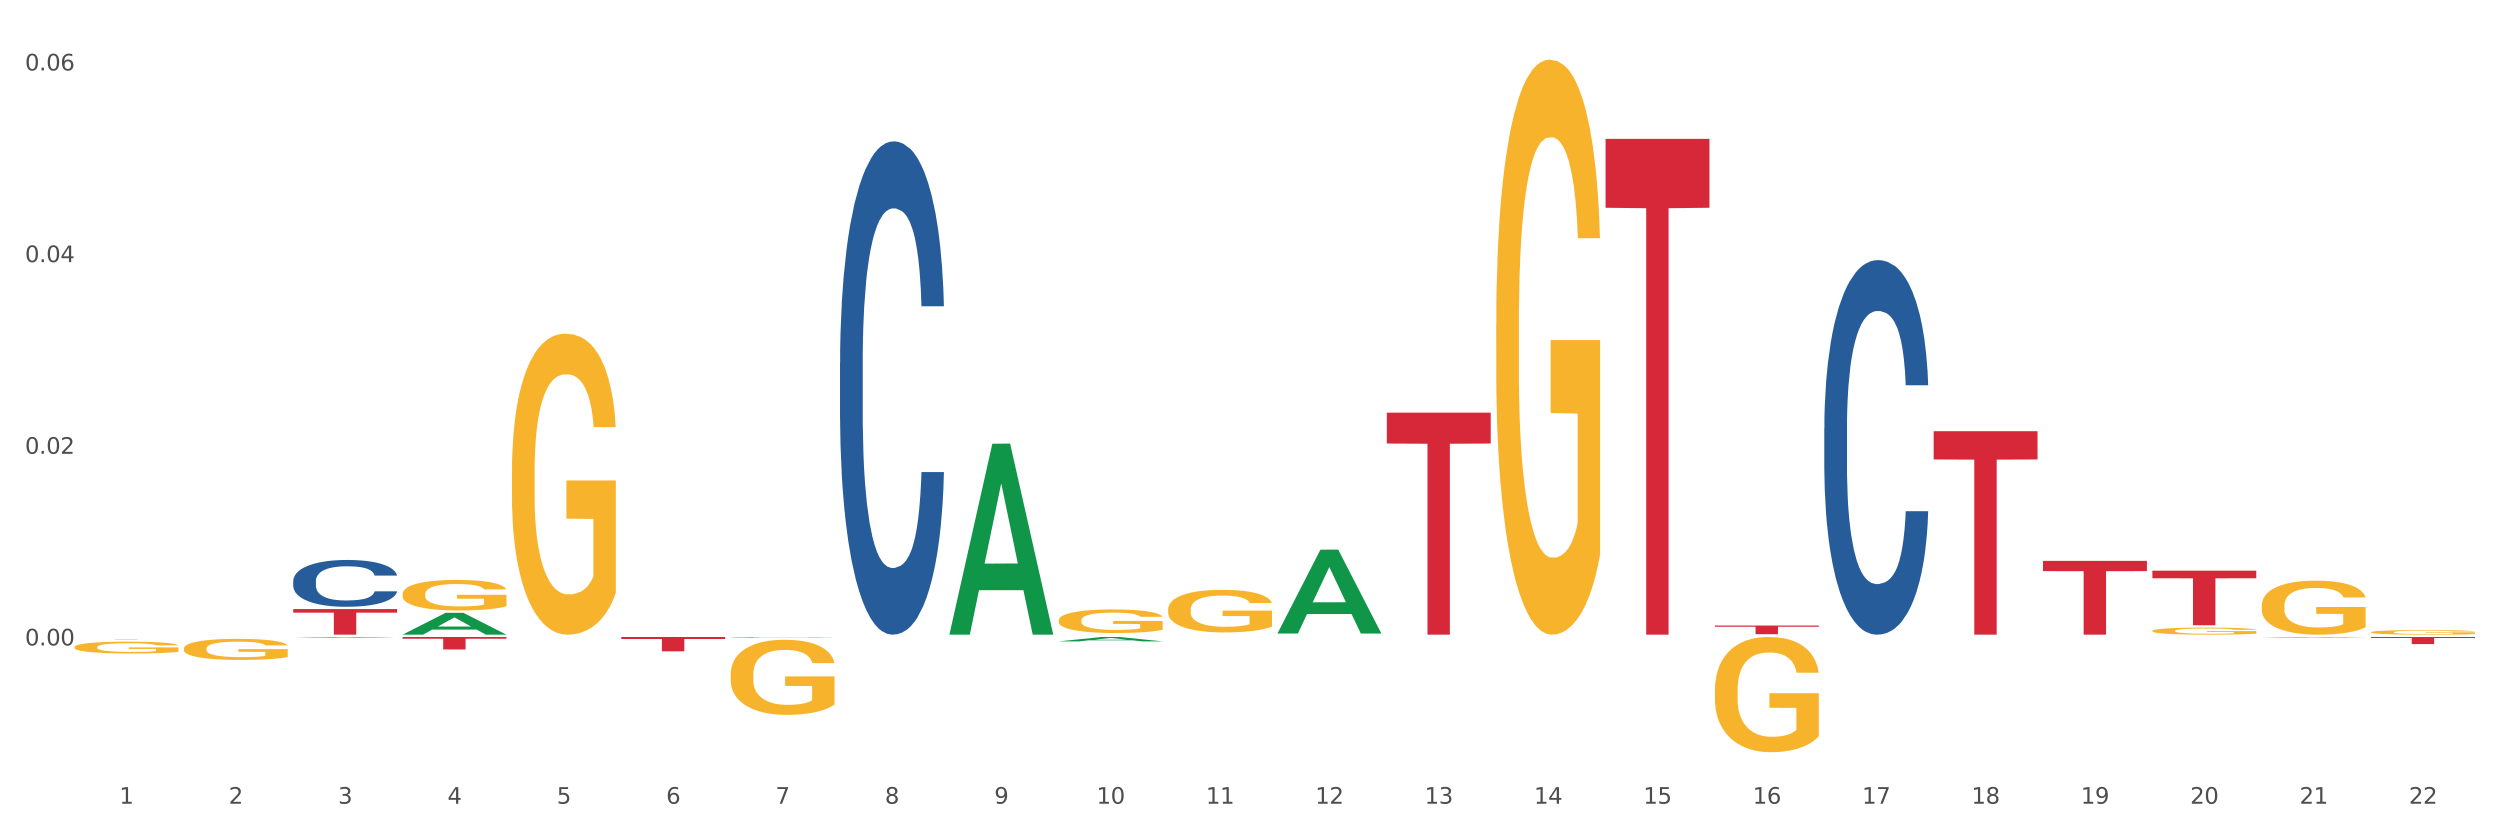 <?xml version="1.0" encoding="utf-8" standalone="no"?>
<!DOCTYPE svg PUBLIC "-//W3C//DTD SVG 1.1//EN"
  "http://www.w3.org/Graphics/SVG/1.1/DTD/svg11.dtd">
<svg xmlns:xlink="http://www.w3.org/1999/xlink" width="1080pt" height="360pt" viewBox="0 0 1080 360" xmlns="http://www.w3.org/2000/svg" version="1.1">
 <rect x="0" y="0" width="1080" height="360" fill="#333333" stroke="none"/>
 <defs>
  <style type="text/css">*{stroke-linejoin: round; stroke-linecap: butt}</style>
 </defs>
 <g id="figure_1">
  <g id="patch_1">
   <path d="M 0 360 
L 1080 360 
L 1080 0 
L 0 0 
z
" style="fill: #ffffff; stroke: #ffffff; stroke-linejoin: miter"/>
  </g>
  <g id="axes_1">
   <g id="matplotlib.axis_1">
    <g id="xtick_1">
     <g id="text_1">
      <!-- 1 -->
      <g style="fill: #4d4d4d" transform="translate(51.562 347.204) scale(0.096 -0.096)">
       <defs>
        <path id="DejaVuSans-31" d="M 794 531 
L 1825 531 
L 1825 4091 
L 703 3866 
L 703 4441 
L 1819 4666 
L 2450 4666 
L 2450 531 
L 3481 531 
L 3481 0 
L 794 0 
L 794 531 
z
" transform="scale(0.016)"/>
       </defs>
       <use xlink:href="#DejaVuSans-31"/>
      </g>
     </g>
    </g>
    <g id="xtick_2">
     <g id="text_2">
      <!-- 2 -->
      <g style="fill: #4d4d4d" transform="translate(98.807 347.204) scale(0.096 -0.096)">
       <defs>
        <path id="DejaVuSans-32" d="M 1228 531 
L 3431 531 
L 3431 0 
L 469 0 
L 469 531 
Q 828 903 1448 1529 
Q 2069 2156 2228 2338 
Q 2531 2678 2651 2914 
Q 2772 3150 2772 3378 
Q 2772 3750 2511 3984 
Q 2250 4219 1831 4219 
Q 1534 4219 1204 4116 
Q 875 4013 500 3803 
L 500 4441 
Q 881 4594 1212 4672 
Q 1544 4750 1819 4750 
Q 2544 4750 2975 4387 
Q 3406 4025 3406 3419 
Q 3406 3131 3298 2873 
Q 3191 2616 2906 2266 
Q 2828 2175 2409 1742 
Q 1991 1309 1228 531 
z
" transform="scale(0.016)"/>
       </defs>
       <use xlink:href="#DejaVuSans-32"/>
      </g>
     </g>
    </g>
    <g id="xtick_3">
     <g id="text_3">
      <!-- 3 -->
      <g style="fill: #4d4d4d" transform="translate(146.052 347.204) scale(0.096 -0.096)">
       <defs>
        <path id="DejaVuSans-33" d="M 2597 2516 
Q 3050 2419 3304 2112 
Q 3559 1806 3559 1356 
Q 3559 666 3084 287 
Q 2609 -91 1734 -91 
Q 1441 -91 1130 -33 
Q 819 25 488 141 
L 488 750 
Q 750 597 1062 519 
Q 1375 441 1716 441 
Q 2309 441 2620 675 
Q 2931 909 2931 1356 
Q 2931 1769 2642 2001 
Q 2353 2234 1838 2234 
L 1294 2234 
L 1294 2753 
L 1863 2753 
Q 2328 2753 2575 2939 
Q 2822 3125 2822 3475 
Q 2822 3834 2567 4026 
Q 2313 4219 1838 4219 
Q 1578 4219 1281 4162 
Q 984 4106 628 3988 
L 628 4550 
Q 988 4650 1302 4700 
Q 1616 4750 1894 4750 
Q 2613 4750 3031 4423 
Q 3450 4097 3450 3541 
Q 3450 3153 3228 2886 
Q 3006 2619 2597 2516 
z
" transform="scale(0.016)"/>
       </defs>
       <use xlink:href="#DejaVuSans-33"/>
      </g>
     </g>
    </g>
    <g id="xtick_4">
     <g id="text_4">
      <!-- 4 -->
      <g style="fill: #4d4d4d" transform="translate(193.297 347.204) scale(0.096 -0.096)">
       <defs>
        <path id="DejaVuSans-34" d="M 2419 4116 
L 825 1625 
L 2419 1625 
L 2419 4116 
z
M 2253 4666 
L 3047 4666 
L 3047 1625 
L 3713 1625 
L 3713 1100 
L 3047 1100 
L 3047 0 
L 2419 0 
L 2419 1100 
L 313 1100 
L 313 1709 
L 2253 4666 
z
" transform="scale(0.016)"/>
       </defs>
       <use xlink:href="#DejaVuSans-34"/>
      </g>
     </g>
    </g>
    <g id="xtick_5">
     <g id="text_5">
      <!-- 5 -->
      <g style="fill: #4d4d4d" transform="translate(240.542 347.204) scale(0.096 -0.096)">
       <defs>
        <path id="DejaVuSans-35" d="M 691 4666 
L 3169 4666 
L 3169 4134 
L 1269 4134 
L 1269 2991 
Q 1406 3038 1543 3061 
Q 1681 3084 1819 3084 
Q 2600 3084 3056 2656 
Q 3513 2228 3513 1497 
Q 3513 744 3044 326 
Q 2575 -91 1722 -91 
Q 1428 -91 1123 -41 
Q 819 9 494 109 
L 494 744 
Q 775 591 1075 516 
Q 1375 441 1709 441 
Q 2250 441 2565 725 
Q 2881 1009 2881 1497 
Q 2881 1984 2565 2268 
Q 2250 2553 1709 2553 
Q 1456 2553 1204 2497 
Q 953 2441 691 2322 
L 691 4666 
z
" transform="scale(0.016)"/>
       </defs>
       <use xlink:href="#DejaVuSans-35"/>
      </g>
     </g>
    </g>
    <g id="xtick_6">
     <g id="text_6">
      <!-- 6 -->
      <g style="fill: #4d4d4d" transform="translate(287.787 347.204) scale(0.096 -0.096)">
       <defs>
        <path id="DejaVuSans-36" d="M 2113 2584 
Q 1688 2584 1439 2293 
Q 1191 2003 1191 1497 
Q 1191 994 1439 701 
Q 1688 409 2113 409 
Q 2538 409 2786 701 
Q 3034 994 3034 1497 
Q 3034 2003 2786 2293 
Q 2538 2584 2113 2584 
z
M 3366 4563 
L 3366 3988 
Q 3128 4100 2886 4159 
Q 2644 4219 2406 4219 
Q 1781 4219 1451 3797 
Q 1122 3375 1075 2522 
Q 1259 2794 1537 2939 
Q 1816 3084 2150 3084 
Q 2853 3084 3261 2657 
Q 3669 2231 3669 1497 
Q 3669 778 3244 343 
Q 2819 -91 2113 -91 
Q 1303 -91 875 529 
Q 447 1150 447 2328 
Q 447 3434 972 4092 
Q 1497 4750 2381 4750 
Q 2619 4750 2861 4703 
Q 3103 4656 3366 4563 
z
" transform="scale(0.016)"/>
       </defs>
       <use xlink:href="#DejaVuSans-36"/>
      </g>
     </g>
    </g>
    <g id="xtick_7">
     <g id="text_7">
      <!-- 7 -->
      <g style="fill: #4d4d4d" transform="translate(335.032 347.204) scale(0.096 -0.096)">
       <defs>
        <path id="DejaVuSans-37" d="M 525 4666 
L 3525 4666 
L 3525 4397 
L 1831 0 
L 1172 0 
L 2766 4134 
L 525 4134 
L 525 4666 
z
" transform="scale(0.016)"/>
       </defs>
       <use xlink:href="#DejaVuSans-37"/>
      </g>
     </g>
    </g>
    <g id="xtick_8">
     <g id="text_8">
      <!-- 8 -->
      <g style="fill: #4d4d4d" transform="translate(382.276 347.204) scale(0.096 -0.096)">
       <defs>
        <path id="DejaVuSans-38" d="M 2034 2216 
Q 1584 2216 1326 1975 
Q 1069 1734 1069 1313 
Q 1069 891 1326 650 
Q 1584 409 2034 409 
Q 2484 409 2743 651 
Q 3003 894 3003 1313 
Q 3003 1734 2745 1975 
Q 2488 2216 2034 2216 
z
M 1403 2484 
Q 997 2584 770 2862 
Q 544 3141 544 3541 
Q 544 4100 942 4425 
Q 1341 4750 2034 4750 
Q 2731 4750 3128 4425 
Q 3525 4100 3525 3541 
Q 3525 3141 3298 2862 
Q 3072 2584 2669 2484 
Q 3125 2378 3379 2068 
Q 3634 1759 3634 1313 
Q 3634 634 3220 271 
Q 2806 -91 2034 -91 
Q 1263 -91 848 271 
Q 434 634 434 1313 
Q 434 1759 690 2068 
Q 947 2378 1403 2484 
z
M 1172 3481 
Q 1172 3119 1398 2916 
Q 1625 2713 2034 2713 
Q 2441 2713 2670 2916 
Q 2900 3119 2900 3481 
Q 2900 3844 2670 4047 
Q 2441 4250 2034 4250 
Q 1625 4250 1398 4047 
Q 1172 3844 1172 3481 
z
" transform="scale(0.016)"/>
       </defs>
       <use xlink:href="#DejaVuSans-38"/>
      </g>
     </g>
    </g>
    <g id="xtick_9">
     <g id="text_9">
      <!-- 9 -->
      <g style="fill: #4d4d4d" transform="translate(429.521 347.204) scale(0.096 -0.096)">
       <defs>
        <path id="DejaVuSans-39" d="M 703 97 
L 703 672 
Q 941 559 1184 500 
Q 1428 441 1663 441 
Q 2288 441 2617 861 
Q 2947 1281 2994 2138 
Q 2813 1869 2534 1725 
Q 2256 1581 1919 1581 
Q 1219 1581 811 2004 
Q 403 2428 403 3163 
Q 403 3881 828 4315 
Q 1253 4750 1959 4750 
Q 2769 4750 3195 4129 
Q 3622 3509 3622 2328 
Q 3622 1225 3098 567 
Q 2575 -91 1691 -91 
Q 1453 -91 1209 -44 
Q 966 3 703 97 
z
M 1959 2075 
Q 2384 2075 2632 2365 
Q 2881 2656 2881 3163 
Q 2881 3666 2632 3958 
Q 2384 4250 1959 4250 
Q 1534 4250 1286 3958 
Q 1038 3666 1038 3163 
Q 1038 2656 1286 2365 
Q 1534 2075 1959 2075 
z
" transform="scale(0.016)"/>
       </defs>
       <use xlink:href="#DejaVuSans-39"/>
      </g>
     </g>
    </g>
    <g id="xtick_10">
     <g id="text_10">
      <!-- 10 -->
      <g style="fill: #4d4d4d" transform="translate(473.712 347.204) scale(0.096 -0.096)">
       <defs>
        <path id="DejaVuSans-30" d="M 2034 4250 
Q 1547 4250 1301 3770 
Q 1056 3291 1056 2328 
Q 1056 1369 1301 889 
Q 1547 409 2034 409 
Q 2525 409 2770 889 
Q 3016 1369 3016 2328 
Q 3016 3291 2770 3770 
Q 2525 4250 2034 4250 
z
M 2034 4750 
Q 2819 4750 3233 4129 
Q 3647 3509 3647 2328 
Q 3647 1150 3233 529 
Q 2819 -91 2034 -91 
Q 1250 -91 836 529 
Q 422 1150 422 2328 
Q 422 3509 836 4129 
Q 1250 4750 2034 4750 
z
" transform="scale(0.016)"/>
       </defs>
       <use xlink:href="#DejaVuSans-31"/>
       <use xlink:href="#DejaVuSans-30" transform="translate(63.623 0)"/>
      </g>
     </g>
    </g>
    <g id="xtick_11">
     <g id="text_11">
      <!-- 11 -->
      <g style="fill: #4d4d4d" transform="translate(520.957 347.204) scale(0.096 -0.096)">
       <use xlink:href="#DejaVuSans-31"/>
       <use xlink:href="#DejaVuSans-31" transform="translate(63.623 0)"/>
      </g>
     </g>
    </g>
    <g id="xtick_12">
     <g id="text_12">
      <!-- 12 -->
      <g style="fill: #4d4d4d" transform="translate(568.202 347.204) scale(0.096 -0.096)">
       <use xlink:href="#DejaVuSans-31"/>
       <use xlink:href="#DejaVuSans-32" transform="translate(63.623 0)"/>
      </g>
     </g>
    </g>
    <g id="xtick_13">
     <g id="text_13">
      <!-- 13 -->
      <g style="fill: #4d4d4d" transform="translate(615.447 347.204) scale(0.096 -0.096)">
       <use xlink:href="#DejaVuSans-31"/>
       <use xlink:href="#DejaVuSans-33" transform="translate(63.623 0)"/>
      </g>
     </g>
    </g>
    <g id="xtick_14">
     <g id="text_14">
      <!-- 14 -->
      <g style="fill: #4d4d4d" transform="translate(662.692 347.204) scale(0.096 -0.096)">
       <use xlink:href="#DejaVuSans-31"/>
       <use xlink:href="#DejaVuSans-34" transform="translate(63.623 0)"/>
      </g>
     </g>
    </g>
    <g id="xtick_15">
     <g id="text_15">
      <!-- 15 -->
      <g style="fill: #4d4d4d" transform="translate(709.937 347.204) scale(0.096 -0.096)">
       <use xlink:href="#DejaVuSans-31"/>
       <use xlink:href="#DejaVuSans-35" transform="translate(63.623 0)"/>
      </g>
     </g>
    </g>
    <g id="xtick_16">
     <g id="text_16">
      <!-- 16 -->
      <g style="fill: #4d4d4d" transform="translate(757.181 347.204) scale(0.096 -0.096)">
       <use xlink:href="#DejaVuSans-31"/>
       <use xlink:href="#DejaVuSans-36" transform="translate(63.623 0)"/>
      </g>
     </g>
    </g>
    <g id="xtick_17">
     <g id="text_17">
      <!-- 17 -->
      <g style="fill: #4d4d4d" transform="translate(804.426 347.204) scale(0.096 -0.096)">
       <use xlink:href="#DejaVuSans-31"/>
       <use xlink:href="#DejaVuSans-37" transform="translate(63.623 0)"/>
      </g>
     </g>
    </g>
    <g id="xtick_18">
     <g id="text_18">
      <!-- 18 -->
      <g style="fill: #4d4d4d" transform="translate(851.671 347.204) scale(0.096 -0.096)">
       <use xlink:href="#DejaVuSans-31"/>
       <use xlink:href="#DejaVuSans-38" transform="translate(63.623 0)"/>
      </g>
     </g>
    </g>
    <g id="xtick_19">
     <g id="text_19">
      <!-- 19 -->
      <g style="fill: #4d4d4d" transform="translate(898.916 347.204) scale(0.096 -0.096)">
       <use xlink:href="#DejaVuSans-31"/>
       <use xlink:href="#DejaVuSans-39" transform="translate(63.623 0)"/>
      </g>
     </g>
    </g>
    <g id="xtick_20">
     <g id="text_20">
      <!-- 20 -->
      <g style="fill: #4d4d4d" transform="translate(946.161 347.204) scale(0.096 -0.096)">
       <use xlink:href="#DejaVuSans-32"/>
       <use xlink:href="#DejaVuSans-30" transform="translate(63.623 0)"/>
      </g>
     </g>
    </g>
    <g id="xtick_21">
     <g id="text_21">
      <!-- 21 -->
      <g style="fill: #4d4d4d" transform="translate(993.406 347.204) scale(0.096 -0.096)">
       <use xlink:href="#DejaVuSans-32"/>
       <use xlink:href="#DejaVuSans-31" transform="translate(63.623 0)"/>
      </g>
     </g>
    </g>
    <g id="xtick_22">
     <g id="text_22">
      <!-- 22 -->
      <g style="fill: #4d4d4d" transform="translate(1040.651 347.204) scale(0.096 -0.096)">
       <use xlink:href="#DejaVuSans-32"/>
       <use xlink:href="#DejaVuSans-32" transform="translate(63.623 0)"/>
      </g>
     </g>
    </g>
    <g id="xtick_23"/>
    <g id="xtick_24"/>
    <g id="xtick_25"/>
    <g id="xtick_26"/>
    <g id="xtick_27"/>
    <g id="xtick_28"/>
    <g id="xtick_29"/>
    <g id="xtick_30"/>
    <g id="xtick_31"/>
    <g id="xtick_32"/>
    <g id="xtick_33"/>
    <g id="xtick_34"/>
    <g id="xtick_35"/>
    <g id="xtick_36"/>
    <g id="xtick_37"/>
    <g id="xtick_38"/>
    <g id="xtick_39"/>
    <g id="xtick_40"/>
    <g id="xtick_41"/>
    <g id="xtick_42"/>
    <g id="xtick_43"/>
   </g>
   <g id="matplotlib.axis_2">
    <g id="ytick_1">
     <g id="text_23">
      <!-- 0.00 -->
      <g style="fill: #4d4d4d" transform="translate(10.8 278.827) scale(0.096 -0.096)">
       <defs>
        <path id="DejaVuSans-2e" d="M 684 794 
L 1344 794 
L 1344 0 
L 684 0 
L 684 794 
z
" transform="scale(0.016)"/>
       </defs>
       <use xlink:href="#DejaVuSans-30"/>
       <use xlink:href="#DejaVuSans-2e" transform="translate(63.623 0)"/>
       <use xlink:href="#DejaVuSans-30" transform="translate(95.41 0)"/>
       <use xlink:href="#DejaVuSans-30" transform="translate(159.033 0)"/>
      </g>
     </g>
    </g>
    <g id="ytick_2">
     <g id="text_24">
      <!-- 0.02 -->
      <g style="fill: #4d4d4d" transform="translate(10.8 196.031) scale(0.096 -0.096)">
       <use xlink:href="#DejaVuSans-30"/>
       <use xlink:href="#DejaVuSans-2e" transform="translate(63.623 0)"/>
       <use xlink:href="#DejaVuSans-30" transform="translate(95.41 0)"/>
       <use xlink:href="#DejaVuSans-32" transform="translate(159.033 0)"/>
      </g>
     </g>
    </g>
    <g id="ytick_3">
     <g id="text_25">
      <!-- 0.04 -->
      <g style="fill: #4d4d4d" transform="translate(10.8 113.236) scale(0.096 -0.096)">
       <use xlink:href="#DejaVuSans-30"/>
       <use xlink:href="#DejaVuSans-2e" transform="translate(63.623 0)"/>
       <use xlink:href="#DejaVuSans-30" transform="translate(95.41 0)"/>
       <use xlink:href="#DejaVuSans-34" transform="translate(159.033 0)"/>
      </g>
     </g>
    </g>
    <g id="ytick_4">
     <g id="text_26">
      <!-- 0.06 -->
      <g style="fill: #4d4d4d" transform="translate(10.8 30.44) scale(0.096 -0.096)">
       <use xlink:href="#DejaVuSans-30"/>
       <use xlink:href="#DejaVuSans-2e" transform="translate(63.623 0)"/>
       <use xlink:href="#DejaVuSans-30" transform="translate(95.41 0)"/>
       <use xlink:href="#DejaVuSans-36" transform="translate(159.033 0)"/>
      </g>
     </g>
    </g>
    <g id="ytick_5"/>
    <g id="ytick_6"/>
    <g id="ytick_7"/>
    <g id="ytick_8"/>
   </g>
   <g id="PolyCollection_1">
    <path d="M 126.665 275.571 
L 126.711 275.57 
L 145.219 275.18 
L 152.9 275.179 
L 171.547 275.571 
L 162.663 275.571 
L 158.638 275.48 
L 139.528 275.48 
L 139.389 275.482 
L 135.502 275.571 
L 126.665 275.571 
L 126.665 275.571 
L 141.934 275.426 
L 156.232 275.425 
L 149.152 275.263 
L 149.06 275.262 
L 148.967 275.263 
L 141.888 275.425 
L 141.934 275.426 
L 126.665 275.571 
z
" clip-path="url(#pde8f5e3d32)" style="fill: #109648"/>
    <path d="M 173.91 274.164 
L 173.956 274.155 
L 192.464 264.741 
L 200.145 264.732 
L 218.792 274.182 
L 209.908 274.182 
L 205.883 271.981 
L 186.773 271.981 
L 186.634 272.017 
L 182.747 274.182 
L 173.91 274.182 
L 173.91 274.164 
L 189.179 270.668 
L 203.477 270.659 
L 196.397 266.746 
L 196.305 266.729 
L 196.212 266.755 
L 189.133 270.659 
L 189.179 270.668 
L 173.91 274.164 
z
" clip-path="url(#pde8f5e3d32)" style="fill: #109648"/>
    <path d="M 410.134 274.027 
L 410.18 273.949 
L 428.689 191.696 
L 436.37 191.618 
L 455.017 274.182 
L 446.133 274.182 
L 442.107 254.956 
L 422.997 254.956 
L 422.858 255.266 
L 418.972 274.182 
L 410.134 274.182 
L 410.134 274.027 
L 425.403 243.482 
L 439.701 243.405 
L 432.622 209.216 
L 432.529 209.061 
L 432.437 209.294 
L 425.357 243.405 
L 425.403 243.482 
L 410.134 274.027 
z
" clip-path="url(#pde8f5e3d32)" style="fill: #109648"/>
    <path d="M 457.379 277.069 
L 457.425 277.068 
L 475.933 275.181 
L 483.614 275.179 
L 502.262 277.073 
L 493.378 277.073 
L 489.352 276.632 
L 470.242 276.632 
L 470.103 276.639 
L 466.217 277.073 
L 457.379 277.073 
L 457.379 277.069 
L 472.648 276.369 
L 486.946 276.367 
L 479.866 275.583 
L 479.774 275.579 
L 479.681 275.585 
L 472.602 276.367 
L 472.648 276.369 
L 457.379 277.069 
z
" clip-path="url(#pde8f5e3d32)" style="fill: #109648"/>
    <path d="M 551.869 273.61 
L 551.915 273.576 
L 570.423 237.453 
L 578.104 237.419 
L 596.751 273.678 
L 587.867 273.678 
L 583.842 265.235 
L 564.732 265.235 
L 564.593 265.371 
L 560.706 273.678 
L 551.869 273.678 
L 551.869 273.61 
L 567.138 260.196 
L 581.436 260.162 
L 574.356 245.148 
L 574.264 245.079 
L 574.171 245.182 
L 567.092 260.162 
L 567.138 260.196 
L 551.869 273.61 
z
" clip-path="url(#pde8f5e3d32)" style="fill: #109648"/>
    <path d="M 977.072 275.495 
L 977.119 275.495 
L 995.627 275.18 
L 1003.308 275.179 
L 1021.955 275.496 
L 1013.071 275.496 
L 1009.046 275.422 
L 989.936 275.422 
L 989.797 275.424 
L 985.91 275.496 
L 977.072 275.496 
L 977.072 275.495 
L 992.342 275.378 
L 1006.64 275.378 
L 999.56 275.247 
L 999.468 275.246 
L 999.375 275.247 
L 992.296 275.378 
L 992.342 275.378 
L 977.072 275.495 
z
" clip-path="url(#pde8f5e3d32)" style="fill: #109648"/>
    <path d="M 315.644 291.381 
L 315.697 291.351 
L 315.697 290.285 
L 315.803 289.366 
L 316.333 287.145 
L 317.128 285.309 
L 317.711 284.331 
L 318.294 283.531 
L 318.983 282.732 
L 319.83 281.902 
L 321.367 280.688 
L 322.321 280.066 
L 323.487 279.414 
L 325.606 278.466 
L 327.143 277.933 
L 328.733 277.489 
L 331.329 276.956 
L 333.025 276.719 
L 334.827 276.541 
L 336.999 276.423 
L 338.642 276.393 
L 342.245 276.482 
L 345.319 276.748 
L 346.802 276.956 
L 348.71 277.311 
L 349.717 277.548 
L 351.36 278.022 
L 353.055 278.644 
L 354.221 279.177 
L 355.97 280.184 
L 357.294 281.191 
L 358.513 282.435 
L 359.149 283.294 
L 359.626 284.094 
L 360.05 285.012 
L 360.474 286.464 
L 350.936 286.464 
L 350.565 285.427 
L 349.982 284.45 
L 349.134 283.502 
L 348.392 282.909 
L 347.12 282.169 
L 345.955 281.695 
L 344.736 281.339 
L 343.252 281.043 
L 342.086 280.895 
L 340.444 280.777 
L 337.211 280.806 
L 335.039 281.043 
L 333.555 281.339 
L 332.601 281.606 
L 331.753 281.902 
L 330.799 282.317 
L 329.687 282.939 
L 328.892 283.502 
L 328.097 284.213 
L 327.461 284.923 
L 326.878 285.753 
L 326.401 286.641 
L 326.03 287.56 
L 325.712 288.685 
L 325.447 290.551 
L 325.447 294.609 
L 325.553 295.527 
L 325.818 296.742 
L 326.136 297.66 
L 326.666 298.756 
L 327.143 299.497 
L 328.044 300.563 
L 329.051 301.451 
L 329.846 302.014 
L 330.64 302.488 
L 332.018 303.14 
L 333.555 303.673 
L 334.88 303.999 
L 336.681 304.295 
L 337.9 304.413 
L 338.96 304.473 
L 341.556 304.473 
L 343.411 304.384 
L 345.478 304.177 
L 347.067 303.91 
L 348.392 303.584 
L 349.876 303.051 
L 350.83 302.547 
L 350.83 296.357 
L 339.172 296.327 
L 339.172 292.21 
L 360.527 292.21 
L 360.527 304.295 
L 359.626 304.917 
L 358.619 305.48 
L 357.559 305.983 
L 355.97 306.605 
L 354.062 307.198 
L 352.366 307.612 
L 350.565 307.968 
L 348.445 308.294 
L 345.69 308.59 
L 343.994 308.708 
L 341.874 308.797 
L 339.384 308.827 
L 337.211 308.768 
L 335.092 308.62 
L 332.866 308.353 
L 330.693 307.968 
L 329.051 307.583 
L 327.408 307.109 
L 325.659 306.487 
L 324.282 305.894 
L 323.222 305.361 
L 322.056 304.68 
L 320.784 303.791 
L 319.83 302.992 
L 318.983 302.162 
L 318.082 301.096 
L 317.446 300.178 
L 316.81 299.023 
L 316.439 298.164 
L 316.015 296.831 
L 315.697 294.965 
L 315.644 291.381 
z
" clip-path="url(#pde8f5e3d32)" style="fill: #f7b32b"/>
    <path d="M 693.603 59.986 
L 738.486 59.986 
L 738.486 89.752 
L 720.831 89.954 
L 720.831 274.182 
L 711.152 274.182 
L 711.152 89.954 
L 693.603 89.752 
L 693.603 60.188 
L 693.603 59.986 
z
" clip-path="url(#pde8f5e3d32)" style="fill: #d62839"/>
    <path d="M 221.154 204.236 
L 221.207 204.118 
L 221.207 199.843 
L 221.313 196.161 
L 221.843 187.255 
L 222.638 179.892 
L 223.221 175.973 
L 223.804 172.767 
L 224.493 169.561 
L 225.341 166.236 
L 226.877 161.367 
L 227.831 158.873 
L 228.997 156.26 
L 231.117 152.46 
L 232.653 150.323 
L 234.243 148.541 
L 236.84 146.404 
L 238.535 145.454 
L 240.337 144.741 
L 242.51 144.266 
L 244.152 144.148 
L 247.756 144.504 
L 250.829 145.573 
L 252.313 146.404 
L 254.22 147.829 
L 255.227 148.779 
L 256.87 150.679 
L 258.566 153.173 
L 259.731 155.31 
L 261.48 159.348 
L 262.805 163.386 
L 264.024 168.373 
L 264.659 171.817 
L 265.136 175.023 
L 265.56 178.705 
L 265.984 184.523 
L 256.446 184.523 
L 256.075 180.367 
L 255.492 176.448 
L 254.644 172.648 
L 253.902 170.273 
L 252.631 167.304 
L 251.465 165.404 
L 250.246 163.979 
L 248.762 162.792 
L 247.597 162.198 
L 245.954 161.723 
L 242.721 161.842 
L 240.549 162.792 
L 239.065 163.979 
L 238.111 165.048 
L 237.263 166.236 
L 236.31 167.898 
L 235.197 170.392 
L 234.402 172.648 
L 233.607 175.498 
L 232.971 178.348 
L 232.388 181.673 
L 231.911 185.236 
L 231.541 188.917 
L 231.223 193.43 
L 230.958 200.911 
L 230.958 217.18 
L 231.064 220.862 
L 231.329 225.731 
L 231.647 229.412 
L 232.176 233.806 
L 232.653 236.775 
L 233.554 241.05 
L 234.561 244.612 
L 235.356 246.869 
L 236.151 248.769 
L 237.528 251.381 
L 239.065 253.519 
L 240.39 254.825 
L 242.192 256.013 
L 243.41 256.488 
L 244.47 256.725 
L 247.067 256.725 
L 248.921 256.369 
L 250.988 255.538 
L 252.578 254.469 
L 253.902 253.163 
L 255.386 251.025 
L 256.34 249.006 
L 256.34 224.187 
L 244.682 224.068 
L 244.682 207.562 
L 266.037 207.562 
L 266.037 256.013 
L 265.136 258.506 
L 264.129 260.763 
L 263.07 262.782 
L 261.48 265.275 
L 259.572 267.65 
L 257.877 269.313 
L 256.075 270.738 
L 253.955 272.044 
L 251.2 273.232 
L 249.504 273.707 
L 247.385 274.063 
L 244.894 274.182 
L 242.721 273.944 
L 240.602 273.351 
L 238.376 272.282 
L 236.204 270.738 
L 234.561 269.194 
L 232.918 267.294 
L 231.17 264.8 
L 229.792 262.425 
L 228.732 260.288 
L 227.566 257.556 
L 226.295 253.994 
L 225.341 250.787 
L 224.493 247.462 
L 223.592 243.187 
L 222.956 239.506 
L 222.32 234.875 
L 221.949 231.431 
L 221.525 226.087 
L 221.207 218.606 
L 221.154 204.236 
z
" clip-path="url(#pde8f5e3d32)" style="fill: #f7b32b"/>
    <path d="M 929.828 272.534 
L 929.881 272.531 
L 929.881 272.43 
L 929.987 272.343 
L 930.516 272.134 
L 931.311 271.96 
L 931.894 271.868 
L 932.477 271.792 
L 933.166 271.717 
L 934.014 271.638 
L 935.551 271.524 
L 936.504 271.465 
L 937.67 271.403 
L 939.79 271.314 
L 941.326 271.263 
L 942.916 271.221 
L 945.513 271.171 
L 947.208 271.149 
L 949.01 271.132 
L 951.183 271.121 
L 952.825 271.118 
L 956.429 271.126 
L 959.502 271.151 
L 960.986 271.171 
L 962.893 271.205 
L 963.9 271.227 
L 965.543 271.272 
L 967.239 271.331 
L 968.404 271.381 
L 970.153 271.476 
L 971.478 271.571 
L 972.697 271.689 
L 973.333 271.77 
L 973.809 271.845 
L 974.233 271.932 
L 974.657 272.069 
L 965.119 272.069 
L 964.748 271.971 
L 964.165 271.879 
L 963.317 271.789 
L 962.576 271.733 
L 961.304 271.663 
L 960.138 271.619 
L 958.919 271.585 
L 957.435 271.557 
L 956.27 271.543 
L 954.627 271.532 
L 951.395 271.535 
L 949.222 271.557 
L 947.738 271.585 
L 946.784 271.61 
L 945.937 271.638 
L 944.983 271.677 
L 943.87 271.736 
L 943.075 271.789 
L 942.28 271.857 
L 941.644 271.924 
L 941.062 272.002 
L 940.585 272.086 
L 940.214 272.173 
L 939.896 272.279 
L 939.631 272.455 
L 939.631 272.839 
L 939.737 272.925 
L 940.002 273.04 
L 940.32 273.127 
L 940.85 273.23 
L 941.326 273.3 
L 942.227 273.401 
L 943.234 273.485 
L 944.029 273.538 
L 944.824 273.583 
L 946.202 273.645 
L 947.738 273.695 
L 949.063 273.726 
L 950.865 273.754 
L 952.083 273.765 
L 953.143 273.77 
L 955.74 273.77 
L 957.594 273.762 
L 959.661 273.742 
L 961.251 273.717 
L 962.576 273.687 
L 964.059 273.636 
L 965.013 273.589 
L 965.013 273.004 
L 953.355 273.001 
L 953.355 272.612 
L 974.71 272.612 
L 974.71 273.754 
L 973.809 273.812 
L 972.803 273.866 
L 971.743 273.913 
L 970.153 273.972 
L 968.245 274.028 
L 966.55 274.067 
L 964.748 274.101 
L 962.629 274.131 
L 959.873 274.159 
L 958.177 274.171 
L 956.058 274.179 
L 953.567 274.182 
L 951.395 274.176 
L 949.275 274.162 
L 947.049 274.137 
L 944.877 274.101 
L 943.234 274.064 
L 941.591 274.019 
L 939.843 273.961 
L 938.465 273.905 
L 937.405 273.854 
L 936.239 273.79 
L 934.968 273.706 
L 934.014 273.631 
L 933.166 273.552 
L 932.265 273.451 
L 931.629 273.365 
L 930.993 273.256 
L 930.622 273.174 
L 930.199 273.049 
L 929.881 272.872 
L 929.828 272.534 
z
" clip-path="url(#pde8f5e3d32)" style="fill: #f7b32b"/>
    <path d="M 1024.317 273.112 
L 1024.37 273.11 
L 1024.37 273.044 
L 1024.476 272.988 
L 1025.006 272.852 
L 1025.801 272.739 
L 1026.384 272.679 
L 1026.967 272.63 
L 1027.656 272.581 
L 1028.504 272.53 
L 1030.04 272.456 
L 1030.994 272.418 
L 1032.16 272.378 
L 1034.28 272.319 
L 1035.816 272.287 
L 1037.406 272.259 
L 1040.002 272.227 
L 1041.698 272.212 
L 1043.5 272.201 
L 1045.672 272.194 
L 1047.315 272.192 
L 1050.918 272.198 
L 1053.992 272.214 
L 1055.476 272.227 
L 1057.383 272.249 
L 1058.39 272.263 
L 1060.033 272.292 
L 1061.728 272.33 
L 1062.894 272.363 
L 1064.643 272.425 
L 1065.968 272.487 
L 1067.186 272.563 
L 1067.822 272.616 
L 1068.299 272.665 
L 1068.723 272.721 
L 1069.147 272.81 
L 1059.609 272.81 
L 1059.238 272.746 
L 1058.655 272.686 
L 1057.807 272.628 
L 1057.065 272.592 
L 1055.793 272.547 
L 1054.628 272.517 
L 1053.409 272.496 
L 1051.925 272.477 
L 1050.759 272.468 
L 1049.117 272.461 
L 1045.884 272.463 
L 1043.712 272.477 
L 1042.228 272.496 
L 1041.274 272.512 
L 1040.426 272.53 
L 1039.473 272.556 
L 1038.36 272.594 
L 1037.565 272.628 
L 1036.77 272.672 
L 1036.134 272.715 
L 1035.551 272.766 
L 1035.074 272.821 
L 1034.703 272.877 
L 1034.385 272.946 
L 1034.121 273.061 
L 1034.121 273.31 
L 1034.227 273.366 
L 1034.491 273.44 
L 1034.809 273.497 
L 1035.339 273.564 
L 1035.816 273.609 
L 1036.717 273.675 
L 1037.724 273.729 
L 1038.519 273.764 
L 1039.314 273.793 
L 1040.691 273.833 
L 1042.228 273.866 
L 1043.553 273.886 
L 1045.354 273.904 
L 1046.573 273.911 
L 1047.633 273.915 
L 1050.23 273.915 
L 1052.084 273.909 
L 1054.151 273.897 
L 1055.741 273.88 
L 1057.065 273.86 
L 1058.549 273.827 
L 1059.503 273.797 
L 1059.503 273.417 
L 1047.845 273.415 
L 1047.845 273.162 
L 1069.2 273.162 
L 1069.2 273.904 
L 1068.299 273.942 
L 1067.292 273.976 
L 1066.233 274.007 
L 1064.643 274.045 
L 1062.735 274.082 
L 1061.04 274.107 
L 1059.238 274.129 
L 1057.118 274.149 
L 1054.363 274.167 
L 1052.667 274.175 
L 1050.547 274.18 
L 1048.057 274.182 
L 1045.884 274.178 
L 1043.765 274.169 
L 1041.539 274.153 
L 1039.367 274.129 
L 1037.724 274.105 
L 1036.081 274.076 
L 1034.333 274.038 
L 1032.955 274.002 
L 1031.895 273.969 
L 1030.729 273.927 
L 1029.457 273.873 
L 1028.504 273.824 
L 1027.656 273.773 
L 1026.755 273.708 
L 1026.119 273.651 
L 1025.483 273.58 
L 1025.112 273.528 
L 1024.688 273.446 
L 1024.37 273.331 
L 1024.317 273.112 
z
" clip-path="url(#pde8f5e3d32)" style="fill: #f7b32b"/>
    <path d="M 977.072 261.634 
L 977.125 261.613 
L 977.125 260.846 
L 977.231 260.185 
L 977.761 258.587 
L 978.556 257.267 
L 979.139 256.564 
L 979.722 255.988 
L 980.411 255.413 
L 981.259 254.817 
L 982.795 253.943 
L 983.749 253.496 
L 984.915 253.027 
L 987.035 252.345 
L 988.571 251.962 
L 990.161 251.642 
L 992.758 251.259 
L 994.453 251.088 
L 996.255 250.961 
L 998.428 250.875 
L 1000.07 250.854 
L 1003.674 250.918 
L 1006.747 251.11 
L 1008.231 251.259 
L 1010.138 251.515 
L 1011.145 251.685 
L 1012.788 252.026 
L 1014.484 252.473 
L 1015.649 252.857 
L 1017.398 253.581 
L 1018.723 254.305 
L 1019.942 255.2 
L 1020.577 255.818 
L 1021.054 256.393 
L 1021.478 257.054 
L 1021.902 258.097 
L 1012.364 258.097 
L 1011.993 257.352 
L 1011.41 256.649 
L 1010.562 255.967 
L 1009.82 255.541 
L 1008.549 255.008 
L 1007.383 254.667 
L 1006.164 254.412 
L 1004.68 254.199 
L 1003.515 254.092 
L 1001.872 254.007 
L 998.639 254.028 
L 996.467 254.199 
L 994.983 254.412 
L 994.029 254.604 
L 993.181 254.817 
L 992.228 255.115 
L 991.115 255.562 
L 990.32 255.967 
L 989.525 256.478 
L 988.889 256.99 
L 988.306 257.586 
L 987.829 258.225 
L 987.459 258.886 
L 987.141 259.695 
L 986.876 261.037 
L 986.876 263.956 
L 986.982 264.616 
L 987.247 265.49 
L 987.565 266.15 
L 988.094 266.938 
L 988.571 267.471 
L 989.472 268.238 
L 990.479 268.877 
L 991.274 269.282 
L 992.069 269.623 
L 993.446 270.091 
L 994.983 270.475 
L 996.308 270.709 
L 998.11 270.922 
L 999.328 271.008 
L 1000.388 271.05 
L 1002.985 271.05 
L 1004.839 270.986 
L 1006.906 270.837 
L 1008.496 270.645 
L 1009.82 270.411 
L 1011.304 270.028 
L 1012.258 269.665 
L 1012.258 265.213 
L 1000.6 265.192 
L 1000.6 262.23 
L 1021.955 262.23 
L 1021.955 270.922 
L 1021.054 271.37 
L 1020.047 271.774 
L 1018.988 272.137 
L 1017.398 272.584 
L 1015.49 273.01 
L 1013.795 273.308 
L 1011.993 273.564 
L 1009.873 273.798 
L 1007.118 274.011 
L 1005.422 274.097 
L 1003.303 274.16 
L 1000.812 274.182 
L 998.639 274.139 
L 996.52 274.033 
L 994.294 273.841 
L 992.122 273.564 
L 990.479 273.287 
L 988.836 272.946 
L 987.088 272.499 
L 985.71 272.073 
L 984.65 271.689 
L 983.484 271.199 
L 982.213 270.56 
L 981.259 269.985 
L 980.411 269.388 
L 979.51 268.621 
L 978.874 267.961 
L 978.238 267.13 
L 977.867 266.512 
L 977.443 265.554 
L 977.125 264.212 
L 977.072 261.634 
z
" clip-path="url(#pde8f5e3d32)" style="fill: #f7b32b"/>
    <path d="M 504.624 263.315 
L 504.677 263.299 
L 504.677 262.693 
L 504.783 262.172 
L 505.313 260.911 
L 506.107 259.869 
L 506.69 259.314 
L 507.273 258.861 
L 507.962 258.407 
L 508.81 257.936 
L 510.347 257.247 
L 511.301 256.894 
L 512.466 256.524 
L 514.586 255.986 
L 516.123 255.683 
L 517.712 255.431 
L 520.309 255.129 
L 522.005 254.994 
L 523.806 254.893 
L 525.979 254.826 
L 527.621 254.809 
L 531.225 254.86 
L 534.298 255.011 
L 535.782 255.129 
L 537.69 255.33 
L 538.696 255.465 
L 540.339 255.734 
L 542.035 256.087 
L 543.201 256.389 
L 544.949 256.961 
L 546.274 257.532 
L 547.493 258.239 
L 548.129 258.726 
L 548.606 259.18 
L 549.029 259.701 
L 549.453 260.525 
L 539.915 260.525 
L 539.544 259.936 
L 538.961 259.382 
L 538.114 258.844 
L 537.372 258.507 
L 536.1 258.087 
L 534.934 257.818 
L 533.715 257.617 
L 532.232 257.448 
L 531.066 257.364 
L 529.423 257.297 
L 526.191 257.314 
L 524.018 257.448 
L 522.534 257.617 
L 521.581 257.768 
L 520.733 257.936 
L 519.779 258.171 
L 518.666 258.524 
L 517.871 258.844 
L 517.076 259.247 
L 516.441 259.651 
L 515.858 260.121 
L 515.381 260.626 
L 515.01 261.147 
L 514.692 261.786 
L 514.427 262.845 
L 514.427 265.148 
L 514.533 265.669 
L 514.798 266.358 
L 515.116 266.879 
L 515.646 267.501 
L 516.123 267.922 
L 517.023 268.527 
L 518.03 269.031 
L 518.825 269.35 
L 519.62 269.619 
L 520.998 269.989 
L 522.534 270.292 
L 523.859 270.477 
L 525.661 270.645 
L 526.88 270.712 
L 527.939 270.746 
L 530.536 270.746 
L 532.391 270.695 
L 534.457 270.578 
L 536.047 270.426 
L 537.372 270.241 
L 538.855 269.939 
L 539.809 269.653 
L 539.809 266.14 
L 528.151 266.123 
L 528.151 263.786 
L 549.506 263.786 
L 549.506 270.645 
L 548.606 270.998 
L 547.599 271.317 
L 546.539 271.603 
L 544.949 271.956 
L 543.042 272.292 
L 541.346 272.528 
L 539.544 272.729 
L 537.425 272.914 
L 534.669 273.082 
L 532.973 273.15 
L 530.854 273.2 
L 528.363 273.217 
L 526.191 273.183 
L 524.071 273.099 
L 521.846 272.948 
L 519.673 272.729 
L 518.03 272.511 
L 516.388 272.242 
L 514.639 271.889 
L 513.261 271.553 
L 512.201 271.25 
L 511.036 270.863 
L 509.764 270.359 
L 508.81 269.905 
L 507.962 269.434 
L 507.061 268.829 
L 506.425 268.308 
L 505.79 267.653 
L 505.419 267.165 
L 504.995 266.409 
L 504.677 265.349 
L 504.624 263.315 
z
" clip-path="url(#pde8f5e3d32)" style="fill: #f7b32b"/>
    <path d="M 646.358 140.556 
L 646.411 140.329 
L 646.411 132.161 
L 646.517 125.128 
L 647.047 108.113 
L 647.842 94.047 
L 648.425 86.561 
L 649.008 80.435 
L 649.697 74.31 
L 650.545 67.957 
L 652.081 58.656 
L 653.035 53.891 
L 654.201 48.9 
L 656.321 41.64 
L 657.857 37.557 
L 659.447 34.154 
L 662.043 30.07 
L 663.739 28.255 
L 665.541 26.894 
L 667.713 25.986 
L 669.356 25.759 
L 672.959 26.44 
L 676.033 28.482 
L 677.517 30.07 
L 679.424 32.792 
L 680.431 34.607 
L 682.074 38.237 
L 683.769 43.002 
L 684.935 47.085 
L 686.684 54.799 
L 688.009 62.512 
L 689.227 72.041 
L 689.863 78.62 
L 690.34 84.746 
L 690.764 91.779 
L 691.188 102.895 
L 681.65 102.895 
L 681.279 94.955 
L 680.696 87.468 
L 679.848 80.208 
L 679.106 75.671 
L 677.835 69.999 
L 676.669 66.369 
L 675.45 63.647 
L 673.966 61.378 
L 672.8 60.244 
L 671.158 59.336 
L 667.925 59.563 
L 665.753 61.378 
L 664.269 63.647 
L 663.315 65.689 
L 662.467 67.957 
L 661.514 71.133 
L 660.401 75.898 
L 659.606 80.208 
L 658.811 85.653 
L 658.175 91.098 
L 657.592 97.45 
L 657.115 104.256 
L 656.744 111.289 
L 656.426 119.91 
L 656.162 134.203 
L 656.162 165.284 
L 656.268 172.317 
L 656.532 181.619 
L 656.85 188.652 
L 657.38 197.046 
L 657.857 202.718 
L 658.758 210.885 
L 659.765 217.691 
L 660.56 222.002 
L 661.355 225.632 
L 662.732 230.623 
L 664.269 234.706 
L 665.594 237.202 
L 667.395 239.471 
L 668.614 240.378 
L 669.674 240.832 
L 672.271 240.832 
L 674.125 240.151 
L 676.192 238.563 
L 677.782 236.521 
L 679.106 234.026 
L 680.59 229.942 
L 681.544 226.085 
L 681.544 178.67 
L 669.886 178.443 
L 669.886 146.908 
L 691.241 146.908 
L 691.241 239.471 
L 690.34 244.235 
L 689.333 248.545 
L 688.274 252.402 
L 686.684 257.167 
L 684.776 261.704 
L 683.081 264.88 
L 681.279 267.603 
L 679.159 270.098 
L 676.404 272.367 
L 674.708 273.274 
L 672.588 273.955 
L 670.098 274.182 
L 667.925 273.728 
L 665.806 272.594 
L 663.58 270.552 
L 661.408 267.603 
L 659.765 264.653 
L 658.122 261.023 
L 656.374 256.259 
L 654.996 251.722 
L 653.936 247.638 
L 652.77 242.42 
L 651.498 235.614 
L 650.545 229.488 
L 649.697 223.136 
L 648.796 214.969 
L 648.16 207.936 
L 647.524 199.088 
L 647.153 192.509 
L 646.729 182.3 
L 646.411 168.007 
L 646.358 140.556 
z
" clip-path="url(#pde8f5e3d32)" style="fill: #f7b32b"/>
    <path d="M 1024.317 275.198 
L 1069.2 275.198 
L 1069.2 275.619 
L 1051.545 275.621 
L 1051.545 278.225 
L 1041.866 278.225 
L 1041.866 275.621 
L 1024.317 275.619 
L 1024.317 275.201 
L 1024.317 275.198 
z
" clip-path="url(#pde8f5e3d32)" style="fill: #d62839"/>
    <path d="M 740.848 298.178 
L 740.901 298.133 
L 740.901 296.496 
L 741.007 295.087 
L 741.537 291.679 
L 742.332 288.861 
L 742.915 287.361 
L 743.498 286.133 
L 744.186 284.906 
L 745.034 283.634 
L 746.571 281.77 
L 747.525 280.816 
L 748.691 279.816 
L 750.81 278.361 
L 752.347 277.543 
L 753.937 276.861 
L 756.533 276.043 
L 758.229 275.679 
L 760.031 275.407 
L 762.203 275.225 
L 763.846 275.179 
L 767.449 275.316 
L 770.523 275.725 
L 772.006 276.043 
L 773.914 276.588 
L 774.921 276.952 
L 776.563 277.679 
L 778.259 278.634 
L 779.425 279.452 
L 781.174 280.997 
L 782.498 282.543 
L 783.717 284.452 
L 784.353 285.77 
L 784.83 286.997 
L 785.254 288.406 
L 785.678 290.633 
L 776.14 290.633 
L 775.769 289.042 
L 775.186 287.542 
L 774.338 286.088 
L 773.596 285.179 
L 772.324 284.043 
L 771.158 283.315 
L 769.94 282.77 
L 768.456 282.315 
L 767.29 282.088 
L 765.647 281.906 
L 762.415 281.952 
L 760.243 282.315 
L 758.759 282.77 
L 757.805 283.179 
L 756.957 283.634 
L 756.003 284.27 
L 754.891 285.224 
L 754.096 286.088 
L 753.301 287.179 
L 752.665 288.27 
L 752.082 289.542 
L 751.605 290.906 
L 751.234 292.315 
L 750.916 294.042 
L 750.651 296.906 
L 750.651 303.132 
L 750.757 304.542 
L 751.022 306.405 
L 751.34 307.814 
L 751.87 309.496 
L 752.347 310.632 
L 753.248 312.268 
L 754.255 313.632 
L 755.049 314.496 
L 755.844 315.223 
L 757.222 316.223 
L 758.759 317.041 
L 760.084 317.541 
L 761.885 317.995 
L 763.104 318.177 
L 764.164 318.268 
L 766.76 318.268 
L 768.615 318.132 
L 770.682 317.814 
L 772.271 317.404 
L 773.596 316.904 
L 775.08 316.086 
L 776.034 315.314 
L 776.034 305.814 
L 764.376 305.769 
L 764.376 299.451 
L 785.731 299.451 
L 785.731 317.995 
L 784.83 318.95 
L 783.823 319.813 
L 782.763 320.586 
L 781.174 321.541 
L 779.266 322.45 
L 777.57 323.086 
L 775.769 323.631 
L 773.649 324.131 
L 770.894 324.586 
L 769.198 324.768 
L 767.078 324.904 
L 764.588 324.95 
L 762.415 324.859 
L 760.295 324.631 
L 758.07 324.222 
L 755.897 323.631 
L 754.255 323.041 
L 752.612 322.313 
L 750.863 321.359 
L 749.486 320.45 
L 748.426 319.632 
L 747.26 318.586 
L 745.988 317.223 
L 745.034 315.995 
L 744.186 314.723 
L 743.286 313.087 
L 742.65 311.677 
L 742.014 309.905 
L 741.643 308.587 
L 741.219 306.541 
L 740.901 303.678 
L 740.848 298.178 
z
" clip-path="url(#pde8f5e3d32)" style="fill: #f7b32b"/>
    <path d="M 929.828 246.532 
L 974.71 246.532 
L 974.71 249.81 
L 957.055 249.832 
L 957.055 270.12 
L 947.377 270.12 
L 947.377 249.832 
L 929.828 249.81 
L 929.828 246.554 
L 929.828 246.532 
z
" clip-path="url(#pde8f5e3d32)" style="fill: #d62839"/>
    <path d="M 882.583 242.305 
L 927.465 242.305 
L 927.465 246.735 
L 909.81 246.765 
L 909.81 274.182 
L 900.132 274.182 
L 900.132 246.765 
L 882.583 246.735 
L 882.583 242.335 
L 882.583 242.305 
z
" clip-path="url(#pde8f5e3d32)" style="fill: #d62839"/>
    <path d="M 740.848 270.239 
L 785.731 270.239 
L 785.731 270.758 
L 768.075 270.762 
L 768.075 273.977 
L 758.397 273.977 
L 758.397 270.762 
L 740.848 270.758 
L 740.848 270.242 
L 740.848 270.239 
z
" clip-path="url(#pde8f5e3d32)" style="fill: #d62839"/>
    <path d="M 835.338 186.265 
L 880.221 186.265 
L 880.221 198.483 
L 862.565 198.565 
L 862.565 274.182 
L 852.887 274.182 
L 852.887 198.565 
L 835.338 198.483 
L 835.338 186.348 
L 835.338 186.265 
z
" clip-path="url(#pde8f5e3d32)" style="fill: #d62839"/>
    <path d="M 599.113 178.279 
L 643.996 178.279 
L 643.996 191.606 
L 626.341 191.696 
L 626.341 274.182 
L 616.662 274.182 
L 616.662 191.696 
L 599.113 191.606 
L 599.113 178.369 
L 599.113 178.279 
z
" clip-path="url(#pde8f5e3d32)" style="fill: #d62839"/>
    <path d="M 457.379 267.995 
L 457.432 267.986 
L 457.432 267.651 
L 457.538 267.363 
L 458.068 266.666 
L 458.863 266.09 
L 459.445 265.784 
L 460.028 265.533 
L 460.717 265.282 
L 461.565 265.022 
L 463.102 264.641 
L 464.056 264.446 
L 465.221 264.241 
L 467.341 263.944 
L 468.878 263.777 
L 470.467 263.637 
L 473.064 263.47 
L 474.76 263.396 
L 476.561 263.34 
L 478.734 263.303 
L 480.377 263.294 
L 483.98 263.322 
L 487.053 263.405 
L 488.537 263.47 
L 490.445 263.582 
L 491.452 263.656 
L 493.094 263.805 
L 494.79 264 
L 495.956 264.167 
L 497.704 264.483 
L 499.029 264.799 
L 500.248 265.189 
L 500.884 265.459 
L 501.361 265.709 
L 501.785 265.997 
L 502.209 266.453 
L 492.67 266.453 
L 492.299 266.127 
L 491.716 265.821 
L 490.869 265.524 
L 490.127 265.338 
L 488.855 265.105 
L 487.689 264.957 
L 486.47 264.845 
L 484.987 264.752 
L 483.821 264.706 
L 482.178 264.669 
L 478.946 264.678 
L 476.773 264.752 
L 475.29 264.845 
L 474.336 264.929 
L 473.488 265.022 
L 472.534 265.152 
L 471.421 265.347 
L 470.626 265.524 
L 469.832 265.747 
L 469.196 265.97 
L 468.613 266.23 
L 468.136 266.508 
L 467.765 266.796 
L 467.447 267.15 
L 467.182 267.735 
L 467.182 269.008 
L 467.288 269.296 
L 467.553 269.677 
L 467.871 269.965 
L 468.401 270.309 
L 468.878 270.541 
L 469.779 270.875 
L 470.785 271.154 
L 471.58 271.331 
L 472.375 271.479 
L 473.753 271.684 
L 475.29 271.851 
L 476.614 271.953 
L 478.416 272.046 
L 479.635 272.083 
L 480.695 272.102 
L 483.291 272.102 
L 485.146 272.074 
L 487.212 272.009 
L 488.802 271.925 
L 490.127 271.823 
L 491.61 271.656 
L 492.564 271.498 
L 492.564 269.556 
L 480.906 269.547 
L 480.906 268.255 
L 502.262 268.255 
L 502.262 272.046 
L 501.361 272.241 
L 500.354 272.418 
L 499.294 272.576 
L 497.704 272.771 
L 495.797 272.957 
L 494.101 273.087 
L 492.299 273.198 
L 490.18 273.3 
L 487.424 273.393 
L 485.729 273.43 
L 483.609 273.458 
L 481.118 273.468 
L 478.946 273.449 
L 476.826 273.403 
L 474.601 273.319 
L 472.428 273.198 
L 470.785 273.077 
L 469.143 272.929 
L 467.394 272.734 
L 466.016 272.548 
L 464.956 272.38 
L 463.791 272.167 
L 462.519 271.888 
L 461.565 271.637 
L 460.717 271.377 
L 459.816 271.043 
L 459.181 270.755 
L 458.545 270.392 
L 458.174 270.123 
L 457.75 269.705 
L 457.432 269.119 
L 457.379 267.995 
z
" clip-path="url(#pde8f5e3d32)" style="fill: #f7b32b"/>
    <path d="M 126.665 263.125 
L 171.547 263.125 
L 171.547 264.661 
L 153.892 264.672 
L 153.892 274.182 
L 144.214 274.182 
L 144.214 264.672 
L 126.665 264.661 
L 126.665 263.135 
L 126.665 263.125 
z
" clip-path="url(#pde8f5e3d32)" style="fill: #d62839"/>
    <path d="M 32.175 276.095 
L 77.058 276.095 
L 77.058 276.11 
L 59.402 276.11 
L 59.402 276.2 
L 49.724 276.2 
L 49.724 276.11 
L 32.175 276.11 
L 32.175 276.095 
L 32.175 276.095 
z
" clip-path="url(#pde8f5e3d32)" style="fill: #d62839"/>
    <path d="M 268.399 275.179 
L 313.282 275.179 
L 313.282 276.041 
L 295.627 276.047 
L 295.627 281.379 
L 285.948 281.379 
L 285.948 276.047 
L 268.399 276.041 
L 268.399 275.185 
L 268.399 275.179 
z
" clip-path="url(#pde8f5e3d32)" style="fill: #d62839"/>
    <path d="M 173.91 256.63 
L 173.963 256.618 
L 173.963 256.184 
L 174.069 255.81 
L 174.598 254.906 
L 175.393 254.158 
L 175.976 253.76 
L 176.559 253.434 
L 177.248 253.108 
L 178.096 252.771 
L 179.633 252.276 
L 180.586 252.023 
L 181.752 251.758 
L 183.872 251.372 
L 185.408 251.154 
L 186.998 250.974 
L 189.595 250.756 
L 191.29 250.66 
L 193.092 250.588 
L 195.265 250.539 
L 196.907 250.527 
L 200.511 250.563 
L 203.584 250.672 
L 205.068 250.756 
L 206.975 250.901 
L 207.982 250.998 
L 209.625 251.191 
L 211.321 251.444 
L 212.486 251.661 
L 214.235 252.071 
L 215.56 252.481 
L 216.779 252.988 
L 217.415 253.338 
L 217.891 253.663 
L 218.315 254.037 
L 218.739 254.628 
L 209.201 254.628 
L 208.83 254.206 
L 208.247 253.808 
L 207.399 253.422 
L 206.658 253.181 
L 205.386 252.879 
L 204.22 252.686 
L 203.001 252.542 
L 201.517 252.421 
L 200.352 252.361 
L 198.709 252.312 
L 195.477 252.324 
L 193.304 252.421 
L 191.82 252.542 
L 190.866 252.65 
L 190.019 252.771 
L 189.065 252.94 
L 187.952 253.193 
L 187.157 253.422 
L 186.362 253.711 
L 185.726 254.001 
L 185.144 254.339 
L 184.667 254.701 
L 184.296 255.074 
L 183.978 255.533 
L 183.713 256.293 
L 183.713 257.945 
L 183.819 258.319 
L 184.084 258.814 
L 184.402 259.187 
L 184.932 259.634 
L 185.408 259.935 
L 186.309 260.369 
L 187.316 260.731 
L 188.111 260.96 
L 188.906 261.153 
L 190.284 261.419 
L 191.82 261.636 
L 193.145 261.769 
L 194.947 261.889 
L 196.165 261.937 
L 197.225 261.962 
L 199.822 261.962 
L 201.676 261.925 
L 203.743 261.841 
L 205.333 261.732 
L 206.658 261.6 
L 208.141 261.383 
L 209.095 261.178 
L 209.095 258.657 
L 197.437 258.645 
L 197.437 256.968 
L 218.792 256.968 
L 218.792 261.889 
L 217.891 262.142 
L 216.885 262.372 
L 215.825 262.577 
L 214.235 262.83 
L 212.327 263.071 
L 210.632 263.24 
L 208.83 263.385 
L 206.711 263.517 
L 203.955 263.638 
L 202.259 263.686 
L 200.14 263.723 
L 197.649 263.735 
L 195.477 263.71 
L 193.357 263.65 
L 191.131 263.542 
L 188.959 263.385 
L 187.316 263.228 
L 185.673 263.035 
L 183.925 262.782 
L 182.547 262.541 
L 181.487 262.323 
L 180.321 262.046 
L 179.05 261.684 
L 178.096 261.358 
L 177.248 261.021 
L 176.347 260.587 
L 175.711 260.213 
L 175.075 259.742 
L 174.704 259.392 
L 174.281 258.85 
L 173.963 258.09 
L 173.91 256.63 
z
" clip-path="url(#pde8f5e3d32)" style="fill: #f7b32b"/>
    <path d="M 32.175 279.558 
L 32.228 279.553 
L 32.228 279.385 
L 32.334 279.241 
L 32.864 278.891 
L 33.659 278.602 
L 34.242 278.448 
L 34.825 278.322 
L 35.513 278.196 
L 36.361 278.065 
L 37.898 277.874 
L 38.852 277.776 
L 40.018 277.674 
L 42.137 277.524 
L 43.674 277.44 
L 45.264 277.37 
L 47.86 277.286 
L 49.556 277.249 
L 51.357 277.221 
L 53.53 277.202 
L 55.173 277.198 
L 58.776 277.212 
L 61.849 277.254 
L 63.333 277.286 
L 65.241 277.342 
L 66.248 277.38 
L 67.89 277.454 
L 69.586 277.552 
L 70.752 277.636 
L 72.5 277.795 
L 73.825 277.953 
L 75.044 278.149 
L 75.68 278.285 
L 76.157 278.411 
L 76.581 278.555 
L 77.005 278.784 
L 67.466 278.784 
L 67.095 278.62 
L 66.513 278.467 
L 65.665 278.317 
L 64.923 278.224 
L 63.651 278.107 
L 62.485 278.033 
L 61.267 277.977 
L 59.783 277.93 
L 58.617 277.907 
L 56.974 277.888 
L 53.742 277.893 
L 51.569 277.93 
L 50.086 277.977 
L 49.132 278.019 
L 48.284 278.065 
L 47.33 278.131 
L 46.217 278.229 
L 45.423 278.317 
L 44.628 278.429 
L 43.992 278.541 
L 43.409 278.672 
L 42.932 278.812 
L 42.561 278.956 
L 42.243 279.134 
L 41.978 279.427 
L 41.978 280.066 
L 42.084 280.211 
L 42.349 280.402 
L 42.667 280.547 
L 43.197 280.72 
L 43.674 280.836 
L 44.575 281.004 
L 45.581 281.144 
L 46.376 281.233 
L 47.171 281.307 
L 48.549 281.41 
L 50.086 281.494 
L 51.41 281.545 
L 53.212 281.592 
L 54.431 281.61 
L 55.491 281.62 
L 58.087 281.62 
L 59.942 281.606 
L 62.008 281.573 
L 63.598 281.531 
L 64.923 281.48 
L 66.407 281.396 
L 67.36 281.317 
L 67.36 280.342 
L 55.703 280.337 
L 55.703 279.689 
L 77.058 279.689 
L 77.058 281.592 
L 76.157 281.69 
L 75.15 281.778 
L 74.09 281.858 
L 72.5 281.956 
L 70.593 282.049 
L 68.897 282.114 
L 67.095 282.17 
L 64.976 282.222 
L 62.22 282.268 
L 60.525 282.287 
L 58.405 282.301 
L 55.915 282.305 
L 53.742 282.296 
L 51.622 282.273 
L 49.397 282.231 
L 47.224 282.17 
L 45.581 282.11 
L 43.939 282.035 
L 42.19 281.937 
L 40.812 281.844 
L 39.753 281.76 
L 38.587 281.652 
L 37.315 281.512 
L 36.361 281.387 
L 35.513 281.256 
L 34.613 281.088 
L 33.977 280.943 
L 33.341 280.761 
L 32.97 280.626 
L 32.546 280.416 
L 32.228 280.122 
L 32.175 279.558 
z
" clip-path="url(#pde8f5e3d32)" style="fill: #f7b32b"/>
    <path d="M 79.42 280.198 
L 79.473 280.189 
L 79.473 279.889 
L 79.579 279.631 
L 80.109 279.007 
L 80.904 278.491 
L 81.486 278.216 
L 82.069 277.991 
L 82.758 277.766 
L 83.606 277.533 
L 85.143 277.192 
L 86.097 277.017 
L 87.262 276.834 
L 89.382 276.567 
L 90.919 276.417 
L 92.508 276.292 
L 95.105 276.143 
L 96.801 276.076 
L 98.602 276.026 
L 100.775 275.993 
L 102.418 275.984 
L 106.021 276.009 
L 109.094 276.084 
L 110.578 276.143 
L 112.486 276.242 
L 113.493 276.309 
L 115.135 276.442 
L 116.831 276.617 
L 117.997 276.767 
L 119.745 277.05 
L 121.07 277.333 
L 122.289 277.683 
L 122.925 277.924 
L 123.402 278.149 
L 123.826 278.407 
L 124.25 278.815 
L 114.711 278.815 
L 114.34 278.524 
L 113.757 278.249 
L 112.91 277.983 
L 112.168 277.816 
L 110.896 277.608 
L 109.73 277.475 
L 108.511 277.375 
L 107.028 277.292 
L 105.862 277.25 
L 104.219 277.217 
L 100.987 277.225 
L 98.814 277.292 
L 97.331 277.375 
L 96.377 277.45 
L 95.529 277.533 
L 94.575 277.65 
L 93.462 277.825 
L 92.667 277.983 
L 91.873 278.183 
L 91.237 278.382 
L 90.654 278.616 
L 90.177 278.865 
L 89.806 279.123 
L 89.488 279.44 
L 89.223 279.964 
L 89.223 281.105 
L 89.329 281.363 
L 89.594 281.705 
L 89.912 281.963 
L 90.442 282.271 
L 90.919 282.479 
L 91.82 282.779 
L 92.826 283.029 
L 93.621 283.187 
L 94.416 283.32 
L 95.794 283.503 
L 97.331 283.653 
L 98.655 283.745 
L 100.457 283.828 
L 101.676 283.861 
L 102.736 283.878 
L 105.332 283.878 
L 107.187 283.853 
L 109.253 283.795 
L 110.843 283.72 
L 112.168 283.628 
L 113.651 283.478 
L 114.605 283.337 
L 114.605 281.596 
L 102.947 281.588 
L 102.947 280.431 
L 124.303 280.431 
L 124.303 283.828 
L 123.402 284.003 
L 122.395 284.161 
L 121.335 284.303 
L 119.745 284.477 
L 117.838 284.644 
L 116.142 284.761 
L 114.34 284.86 
L 112.221 284.952 
L 109.465 285.035 
L 107.77 285.069 
L 105.65 285.094 
L 103.159 285.102 
L 100.987 285.085 
L 98.867 285.044 
L 96.642 284.969 
L 94.469 284.86 
L 92.826 284.752 
L 91.184 284.619 
L 89.435 284.444 
L 88.057 284.278 
L 86.997 284.128 
L 85.832 283.936 
L 84.56 283.686 
L 83.606 283.462 
L 82.758 283.228 
L 81.857 282.929 
L 81.222 282.671 
L 80.586 282.346 
L 80.215 282.104 
L 79.791 281.73 
L 79.473 281.205 
L 79.42 280.198 
z
" clip-path="url(#pde8f5e3d32)" style="fill: #f7b32b"/>
    <path d="M 173.91 275.179 
L 218.792 275.179 
L 218.792 275.927 
L 201.137 275.932 
L 201.137 280.559 
L 191.459 280.559 
L 191.459 275.932 
L 173.91 275.927 
L 173.91 275.185 
L 173.91 275.179 
z
" clip-path="url(#pde8f5e3d32)" style="fill: #d62839"/>
    <path d="M 126.665 250.989 
L 126.718 250.971 
L 126.718 250.454 
L 126.877 249.752 
L 127.461 248.459 
L 128.203 247.48 
L 129.477 246.335 
L 130.166 245.854 
L 131.068 245.319 
L 132.925 244.451 
L 135.047 243.712 
L 136.533 243.306 
L 137.647 243.047 
L 140.14 242.585 
L 141.573 242.382 
L 143.058 242.216 
L 144.331 242.105 
L 146.453 241.976 
L 148.151 241.92 
L 150.114 241.902 
L 151.759 241.92 
L 153.934 241.994 
L 157.117 242.216 
L 158.337 242.345 
L 159.982 242.567 
L 161.68 242.862 
L 163.059 243.158 
L 164.651 243.583 
L 166.295 244.137 
L 167.887 244.839 
L 169.001 245.485 
L 169.903 246.168 
L 170.699 247 
L 171.282 247.905 
L 171.547 248.662 
L 161.839 248.662 
L 161.573 247.979 
L 161.043 247.24 
L 160.512 246.741 
L 159.929 246.335 
L 159.027 245.873 
L 158.231 245.577 
L 156.905 245.226 
L 155.685 245.005 
L 154.677 244.876 
L 153.456 244.765 
L 150.857 244.654 
L 149 244.654 
L 147.833 244.691 
L 146.4 244.783 
L 145.18 244.912 
L 143.748 245.134 
L 142.634 245.374 
L 141.52 245.688 
L 140.883 245.91 
L 139.928 246.316 
L 139.291 246.649 
L 138.442 247.221 
L 137.965 247.628 
L 137.116 248.681 
L 136.745 249.456 
L 136.586 249.992 
L 136.48 250.583 
L 136.48 253.464 
L 136.798 254.757 
L 137.063 255.312 
L 137.488 255.94 
L 138.283 256.752 
L 139.45 257.546 
L 140.671 258.119 
L 141.679 258.47 
L 142.634 258.729 
L 143.589 258.932 
L 144.756 259.117 
L 145.711 259.227 
L 147.143 259.338 
L 148.841 259.394 
L 150.167 259.394 
L 152.873 259.301 
L 154.093 259.209 
L 155.26 259.08 
L 156.533 258.876 
L 157.541 258.655 
L 158.125 258.489 
L 159.08 258.138 
L 159.823 257.768 
L 160.459 257.343 
L 160.884 256.974 
L 161.361 256.42 
L 161.733 255.792 
L 161.839 255.459 
L 171.547 255.459 
L 171.335 256.124 
L 170.964 256.771 
L 170.221 257.639 
L 169.637 258.138 
L 168.736 258.747 
L 167.781 259.264 
L 166.454 259.837 
L 165.234 260.262 
L 163.961 260.631 
L 162.581 260.964 
L 160.088 261.425 
L 159.186 261.555 
L 157.276 261.776 
L 155.791 261.906 
L 153.616 262.035 
L 151.387 262.109 
L 149.053 262.127 
L 146.984 262.09 
L 144.703 261.979 
L 143.27 261.869 
L 141.679 261.702 
L 139.822 261.444 
L 138.071 261.13 
L 136.426 260.76 
L 134.888 260.336 
L 133.456 259.855 
L 131.599 259.061 
L 130.219 258.285 
L 129.211 257.565 
L 128.522 256.955 
L 127.832 256.18 
L 127.461 255.644 
L 126.877 254.351 
L 126.665 253.15 
L 126.665 250.989 
z
" clip-path="url(#pde8f5e3d32)" style="fill: #255c99"/>
    <path d="M 362.889 156.823 
L 362.942 156.629 
L 362.942 151.179 
L 363.101 143.784 
L 363.685 130.16 
L 364.428 119.845 
L 365.701 107.778 
L 366.391 102.718 
L 367.293 97.074 
L 369.149 87.927 
L 371.271 80.142 
L 372.757 75.86 
L 373.871 73.135 
L 376.365 68.269 
L 377.797 66.129 
L 379.282 64.377 
L 380.556 63.209 
L 382.678 61.847 
L 384.375 61.263 
L 386.338 61.068 
L 387.983 61.263 
L 390.158 62.042 
L 393.341 64.377 
L 394.562 65.739 
L 396.206 68.075 
L 397.904 71.189 
L 399.283 74.303 
L 400.875 78.779 
L 402.52 84.618 
L 404.111 92.014 
L 405.225 98.825 
L 406.127 106.027 
L 406.923 114.785 
L 407.506 124.321 
L 407.772 132.301 
L 398.063 132.301 
L 397.798 125.1 
L 397.267 117.315 
L 396.737 112.06 
L 396.153 107.778 
L 395.251 102.913 
L 394.456 99.799 
L 393.129 96.101 
L 391.909 93.765 
L 390.901 92.403 
L 389.681 91.235 
L 387.081 90.067 
L 385.224 90.067 
L 384.057 90.457 
L 382.625 91.43 
L 381.405 92.792 
L 379.972 95.128 
L 378.858 97.658 
L 377.744 100.966 
L 377.107 103.302 
L 376.152 107.584 
L 375.516 111.087 
L 374.667 117.12 
L 374.189 121.402 
L 373.341 132.495 
L 372.969 140.67 
L 372.81 146.314 
L 372.704 152.542 
L 372.704 182.903 
L 373.022 196.527 
L 373.287 202.365 
L 373.712 208.983 
L 374.508 217.546 
L 375.675 225.915 
L 376.895 231.948 
L 377.903 235.646 
L 378.858 238.371 
L 379.813 240.512 
L 380.98 242.458 
L 381.935 243.626 
L 383.367 244.794 
L 385.065 245.377 
L 386.391 245.377 
L 389.097 244.404 
L 390.317 243.431 
L 391.485 242.069 
L 392.758 239.928 
L 393.766 237.592 
L 394.349 235.841 
L 395.304 232.143 
L 396.047 228.25 
L 396.684 223.774 
L 397.108 219.882 
L 397.586 214.043 
L 397.957 207.426 
L 398.063 203.922 
L 407.772 203.922 
L 407.56 210.929 
L 407.188 217.741 
L 406.445 226.888 
L 405.862 232.143 
L 404.96 238.566 
L 404.005 244.015 
L 402.679 250.048 
L 401.458 254.525 
L 400.185 258.417 
L 398.806 261.92 
L 396.312 266.786 
L 395.41 268.148 
L 393.501 270.484 
L 392.015 271.846 
L 389.84 273.209 
L 387.612 273.987 
L 385.277 274.182 
L 383.208 273.793 
L 380.927 272.625 
L 379.495 271.457 
L 377.903 269.705 
L 376.046 266.981 
L 374.295 263.672 
L 372.651 259.78 
L 371.112 255.303 
L 369.68 250.243 
L 367.823 241.874 
L 366.444 233.7 
L 365.436 226.11 
L 364.746 219.687 
L 364.056 211.513 
L 363.685 205.869 
L 363.101 192.245 
L 362.889 179.594 
L 362.889 156.823 
z
" clip-path="url(#pde8f5e3d32)" style="fill: #255c99"/>
    <path d="M 315.644 275.276 
L 315.697 275.276 
L 315.697 275.271 
L 315.856 275.263 
L 316.44 275.249 
L 317.183 275.239 
L 318.456 275.227 
L 319.146 275.222 
L 320.048 275.216 
L 321.904 275.207 
L 324.027 275.199 
L 325.512 275.194 
L 326.626 275.192 
L 329.12 275.187 
L 330.552 275.185 
L 332.038 275.183 
L 333.311 275.182 
L 335.433 275.18 
L 337.131 275.18 
L 339.094 275.179 
L 340.738 275.18 
L 342.913 275.18 
L 346.097 275.183 
L 347.317 275.184 
L 348.961 275.187 
L 350.659 275.19 
L 352.038 275.193 
L 353.63 275.197 
L 355.275 275.203 
L 356.866 275.211 
L 357.98 275.218 
L 358.882 275.225 
L 359.678 275.234 
L 360.262 275.243 
L 360.527 275.252 
L 350.818 275.252 
L 350.553 275.244 
L 350.022 275.236 
L 349.492 275.231 
L 348.908 275.227 
L 348.006 275.222 
L 347.211 275.219 
L 345.884 275.215 
L 344.664 275.213 
L 343.656 275.211 
L 342.436 275.21 
L 339.836 275.209 
L 337.979 275.209 
L 336.812 275.209 
L 335.38 275.21 
L 334.16 275.212 
L 332.727 275.214 
L 331.613 275.216 
L 330.499 275.22 
L 329.862 275.222 
L 328.907 275.227 
L 328.271 275.23 
L 327.422 275.236 
L 326.944 275.241 
L 326.096 275.252 
L 325.724 275.26 
L 325.565 275.266 
L 325.459 275.272 
L 325.459 275.303 
L 325.777 275.317 
L 326.043 275.322 
L 326.467 275.329 
L 327.263 275.338 
L 328.43 275.346 
L 329.65 275.352 
L 330.658 275.356 
L 331.613 275.359 
L 332.568 275.361 
L 333.735 275.363 
L 334.69 275.364 
L 336.123 275.365 
L 337.82 275.366 
L 339.147 275.366 
L 341.852 275.365 
L 343.073 275.364 
L 344.24 275.363 
L 345.513 275.361 
L 346.521 275.358 
L 347.105 275.356 
L 348.059 275.353 
L 348.802 275.349 
L 349.439 275.344 
L 349.863 275.34 
L 350.341 275.334 
L 350.712 275.328 
L 350.818 275.324 
L 360.527 275.324 
L 360.315 275.331 
L 359.943 275.338 
L 359.201 275.347 
L 358.617 275.353 
L 357.715 275.359 
L 356.76 275.365 
L 355.434 275.371 
L 354.214 275.375 
L 352.94 275.379 
L 351.561 275.383 
L 349.067 275.388 
L 348.166 275.389 
L 346.256 275.391 
L 344.77 275.393 
L 342.595 275.394 
L 340.367 275.395 
L 338.033 275.395 
L 335.963 275.395 
L 333.682 275.394 
L 332.25 275.392 
L 330.658 275.391 
L 328.801 275.388 
L 327.051 275.385 
L 325.406 275.381 
L 323.867 275.376 
L 322.435 275.371 
L 320.578 275.362 
L 319.199 275.354 
L 318.191 275.347 
L 317.501 275.34 
L 316.811 275.332 
L 316.44 275.326 
L 315.856 275.312 
L 315.644 275.299 
L 315.644 275.276 
z
" clip-path="url(#pde8f5e3d32)" style="fill: #255c99"/>
    <path d="M 788.093 185.069 
L 788.146 184.922 
L 788.146 180.784 
L 788.305 175.168 
L 788.889 164.823 
L 789.632 156.991 
L 790.905 147.828 
L 791.594 143.986 
L 792.496 139.7 
L 794.353 132.755 
L 796.475 126.843 
L 797.961 123.592 
L 799.075 121.523 
L 801.568 117.829 
L 803.001 116.203 
L 804.486 114.873 
L 805.76 113.986 
L 807.882 112.952 
L 809.579 112.509 
L 811.542 112.361 
L 813.187 112.509 
L 815.362 113.1 
L 818.545 114.873 
L 819.765 115.908 
L 821.41 117.681 
L 823.108 120.045 
L 824.487 122.41 
L 826.079 125.809 
L 827.723 130.242 
L 829.315 135.858 
L 830.429 141.03 
L 831.331 146.498 
L 832.127 153.149 
L 832.71 160.39 
L 832.976 166.449 
L 823.267 166.449 
L 823.002 160.981 
L 822.471 155.07 
L 821.941 151.08 
L 821.357 147.828 
L 820.455 144.134 
L 819.659 141.769 
L 818.333 138.962 
L 817.113 137.188 
L 816.105 136.154 
L 814.885 135.267 
L 812.285 134.38 
L 810.428 134.38 
L 809.261 134.676 
L 807.829 135.415 
L 806.608 136.449 
L 805.176 138.223 
L 804.062 140.144 
L 802.948 142.656 
L 802.311 144.429 
L 801.356 147.681 
L 800.72 150.341 
L 799.871 154.922 
L 799.393 158.173 
L 798.544 166.597 
L 798.173 172.804 
L 798.014 177.089 
L 797.908 181.818 
L 797.908 204.872 
L 798.226 215.217 
L 798.491 219.65 
L 798.916 224.675 
L 799.712 231.177 
L 800.879 237.532 
L 802.099 242.113 
L 803.107 244.921 
L 804.062 246.99 
L 805.017 248.616 
L 806.184 250.093 
L 807.139 250.98 
L 808.571 251.867 
L 810.269 252.31 
L 811.595 252.31 
L 814.301 251.571 
L 815.521 250.832 
L 816.688 249.798 
L 817.962 248.172 
L 818.97 246.399 
L 819.553 245.069 
L 820.508 242.261 
L 821.251 239.305 
L 821.888 235.906 
L 822.312 232.951 
L 822.789 228.517 
L 823.161 223.493 
L 823.267 220.833 
L 832.976 220.833 
L 832.763 226.153 
L 832.392 231.325 
L 831.649 238.271 
L 831.066 242.261 
L 830.164 247.138 
L 829.209 251.276 
L 827.883 255.857 
L 826.662 259.256 
L 825.389 262.211 
L 824.01 264.872 
L 821.516 268.566 
L 820.614 269.601 
L 818.704 271.374 
L 817.219 272.408 
L 815.044 273.443 
L 812.816 274.034 
L 810.481 274.182 
L 808.412 273.886 
L 806.131 273 
L 804.699 272.113 
L 803.107 270.783 
L 801.25 268.714 
L 799.499 266.202 
L 797.855 263.246 
L 796.316 259.847 
L 794.884 256.005 
L 793.027 249.65 
L 791.648 243.443 
L 790.64 237.68 
L 789.95 232.803 
L 789.26 226.596 
L 788.889 222.31 
L 788.305 211.966 
L 788.093 202.36 
L 788.093 185.069 
z
" clip-path="url(#pde8f5e3d32)" style="fill: #255c99"/>
   </g>
  </g>
 </g>
 <defs>
  <clipPath id="pde8f5e3d32">
   <rect x="32.175" y="10.8" width="1037.025" height="329.109"/>
  </clipPath>
 </defs>
</svg>
